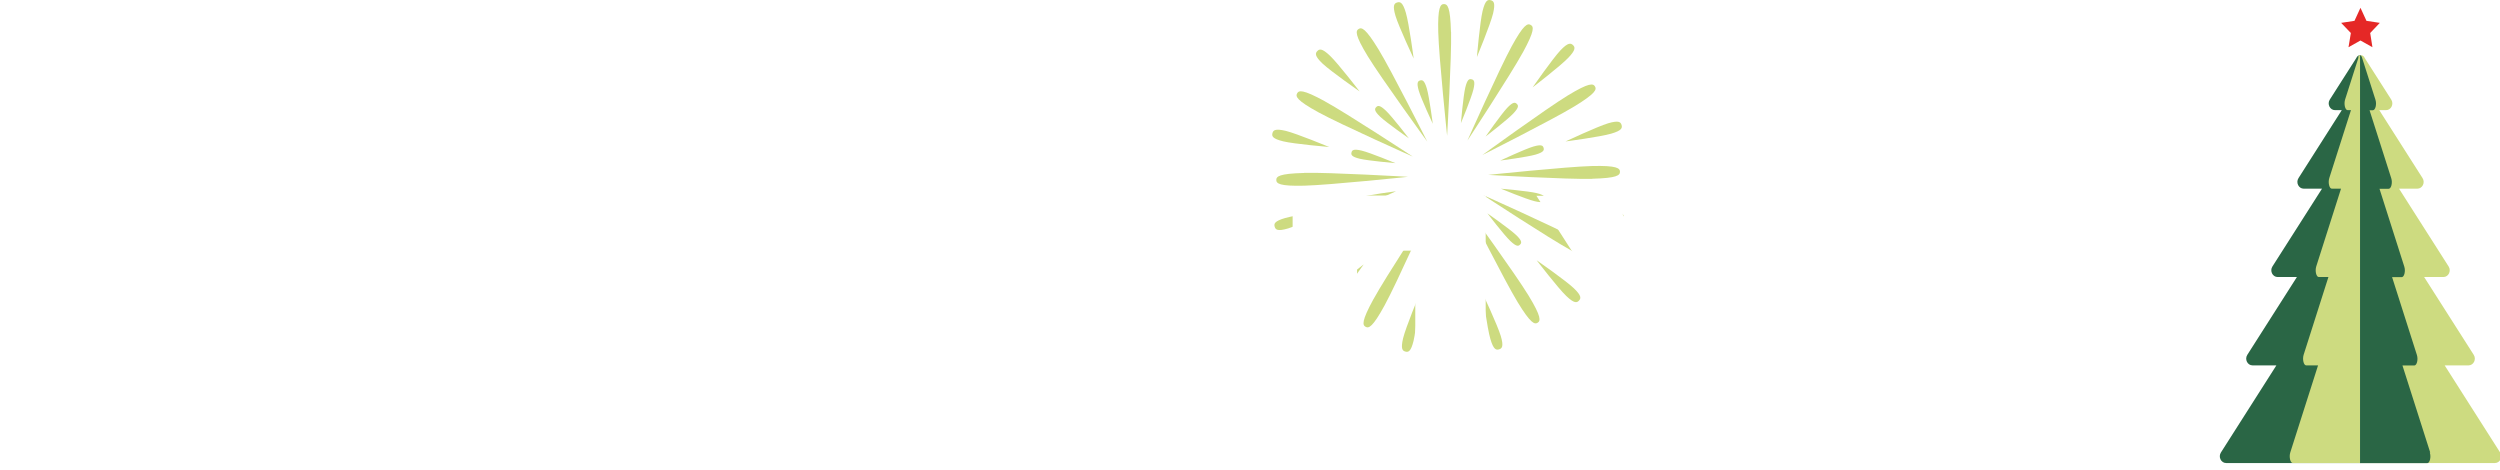 <?xml version="1.0" encoding="UTF-8"?><svg id="a" xmlns="http://www.w3.org/2000/svg" xmlns:xlink="http://www.w3.org/1999/xlink" viewBox="0 0 234 44"><defs><style>.d,.e,.f{fill:#fff;}.g{fill:#e52826;}.h{fill:#cddb80;}.i{fill:#2a6645;}.j{filter:url(#b);}.k,.f{opacity:.5;}.e{fill-rule:evenodd;}</style><filter id="b" filterUnits="userSpaceOnUse"><feOffset dx="-1" dy="1"/><feGaussianBlur result="c" stdDeviation="2"/><feFlood flood-color="#0b0904" flood-opacity=".55"/><feComposite in2="c" operator="in"/><feComposite in="SourceGraphic"/></filter></defs><g><path d="M204.65,2.47c0-.15,.12-.28,.28-.28s.28,.12,.28,.28-.12,.28-.28,.28-.28-.12-.28-.28Z" fill="#fff"/><path d="M83.37,1.37c0-.15,.12-.28,.28-.28s.28,.12,.28,.28-.12,.28-.28,.28-.28-.12-.28-.28Z" fill="#fff"/><path d="M80.19,3.33c0-.3,.25-.55,.55-.55s.55,.25,.55,.55-.25,.55-.55,.55-.55-.25-.55-.55Z" fill="#fff"/><path d="M14,1.65c0-.15,.12-.28,.28-.28s.28,.12,.28,.28-.12,.28-.28,.28-.28-.12-.28-.28Z" fill="#fff"/><path d="M3.38,2.47c0-.3,.25-.55,.55-.55s.55,.25,.55,.55-.25,.55-.55,.55-.55-.25-.55-.55Z" fill="#fff"/><path d="M197.83,20.93c0-.3,.25-.55,.55-.55s.55,.25,.55,.55-.25,.55-.55,.55-.55-.25-.55-.55Z" fill="#fff"/><path d="M204.71,40.36c0-.3,.25-.55,.55-.55s.55,.25,.55,.55-.25,.55-.55,.55-.55-.25-.55-.55Z" fill="#fff"/><path d="M208.93,15.52c0-.3,.25-.55,.55-.55s.55,.25,.55,.55-.25,.55-.55,.55-.55-.25-.55-.55Z" fill="#fff"/><path d="M217.36,35.22c0-.15,.12-.28,.28-.28s.28,.12,.28,.28-.12,.28-.28,.28-.28-.12-.28-.28Z" fill="#fff"/><path d="M230.73,32.7c0-.15,.12-.28,.28-.28s.28,.12,.28,.28-.12,.28-.28,.28-.28-.12-.28-.28Z" fill="#fff"/><path d="M185.26,27.56c0-.15,.12-.28,.28-.28s.28,.12,.28,.28-.12,.28-.28,.28-.28-.12-.28-.28Z" fill="#fff"/><path d="M192.61,3.88c0-.15,.12-.28,.28-.28s.28,.12,.28,.28-.12,.28-.28,.28-.28-.12-.28-.28Z" fill="#fff"/><path d="M218.37,21.04c0-.5,.41-.91,.91-.91s.91,.41,.91,.91-.41,.91-.91,.91-.91-.41-.91-.91Z" fill="#fff"/><path d="M150.56,18.81c0-.3,.25-.55,.55-.55s.55,.25,.55,.55-.25,.55-.55,.55-.55-.25-.55-.55Z" fill="#fff"/><path d="M141.5,9.34c0-.3,.25-.55,.55-.55s.55,.25,.55,.55-.25,.55-.55,.55-.55-.25-.55-.55Z" fill="#fff"/><path d="M137.48,44c0-.3,.25-.55,.55-.55s.55,.25,.55,.55-.25,.55-.55,.55-.55-.25-.55-.55Z" fill="#fff"/><path d="M162.08,4.44c0-.3,.25-.55,.55-.55s.55,.25,.55,.55-.25,.55-.55,.55-.55-.25-.55-.55Z" fill="#fff"/><path d="M133.32,16.12c0-.3,.25-.55,.55-.55s.55,.25,.55,.55-.25,.55-.55,.55-.55-.25-.55-.55Z" fill="#fff"/><path d="M165.14,12.82c0-.3,.25-.55,.55-.55s.55,.25,.55,.55-.25,.55-.55,.55-.55-.25-.55-.55Z" fill="#fff"/><path d="M152.21,39.01c0-.15,.12-.28,.28-.28s.28,.12,.28,.28-.12,.28-.28,.28-.28-.12-.28-.28Z" fill="#fff"/><path d="M135.04,27.28c0-.15,.12-.28,.28-.28s.28,.12,.28,.28-.12,.28-.28,.28-.28-.12-.28-.28Z" fill="#fff"/><path d="M159.74,19.09c0-.15,.12-.28,.28-.28s.28,.12,.28,.28-.12,.28-.28,.28-.28-.12-.28-.28Z" fill="#fff"/><path d="M129.28,33.17c0-.15,.12-.28,.28-.28s.28,.12,.28,.28-.12,.28-.28,.28-.28-.12-.28-.28Z" fill="#fff"/><path d="M165.33,32.43c0-.5,.41-.91,.91-.91s.91,.41,.91,.91-.41,.91-.91,.91-.91-.41-.91-.91Z" fill="#fff"/><path d="M178.99,22.75c0-.3,.25-.55,.55-.55s.55,.25,.55,.55-.25,.55-.55,.55-.55-.25-.55-.55Z" fill="#fff"/><path d="M169.37,44c0-.15,.12-.28,.28-.28s.28,.12,.28,.28-.12,.28-.28,.28-.28-.12-.28-.28Z" fill="#fff"/><path d="M179.81,8.31c0-.15,.12-.28,.28-.28s.28,.12,.28,.28-.12,.28-.28,.28-.28-.12-.28-.28Z" fill="#fff"/><path d="M152.49,30.78c0-.15,.12-.28,.28-.28s.28,.12,.28,.28-.12,.28-.28,.28-.28-.12-.28-.28Z" fill="#fff"/><path d="M37.5,23.99c0-.3,.25-.55,.55-.55s.55,.25,.55,.55-.25,.55-.55,.55-.55-.25-.55-.55Z" fill="#fff"/><path d="M56.18,17.31c0-.3,.25-.55,.55-.55s.55,.25,.55,.55-.25,.55-.55,.55-.55-.25-.55-.55Z" fill="#fff"/><path d="M25.87,14.93c0-.3,.25-.55,.55-.55s.55,.25,.55,.55-.25,.55-.55,.55-.55-.25-.55-.55Z" fill="#fff"/><path d="M13.5,21.87c0-.3,.25-.55,.55-.55s.55,.25,.55,.55-.25,.55-.55,.55-.55-.25-.55-.55Z" fill="#fff"/><path d="M55.62,21.04c0-.15,.12-.28,.28-.28s.28,.12,.28,.28-.12,.28-.28,.28-.28-.12-.28-.28Z" fill="#fff"/><path d="M20.41,32.93c0-.15,.12-.28,.28-.28s.28,.12,.28,.28-.12,.28-.28,.28-.28-.12-.28-.28Z" fill="#fff"/><path d="M13.23,15.84c0-.15,.12-.28,.28-.28s.28,.12,.28,.28-.12,.28-.28,.28-.28-.12-.28-.28Z" fill="#fff"/><path d="M41.54,15.84c0-.5,.41-.91,.91-.91s.91,.41,.91,.91-.41,.91-.91,.91-.91-.41-.91-.91Z" fill="#fff"/><path d="M27.77,25.64c0-.61,.49-1.1,1.1-1.1s1.1,.49,1.1,1.1-.49,1.1-1.1,1.1-1.1-.49-1.1-1.1Z" fill="#fff"/><path d="M59.19,25.09c0-.3,.25-.55,.55-.55s.55,.25,.55,.55-.25,.55-.55,.55-.55-.25-.55-.55Z" fill="#fff"/><path d="M17.23,34.89c0-.3,.25-.55,.55-.55s.55,.25,.55,.55-.25,.55-.55,.55-.55-.25-.55-.55Z" fill="#fff"/><path d="M35.18,38.25c0-.3,.25-.55,.55-.55s.55,.25,.55,.55-.25,.55-.55,.55-.55-.25-.55-.55Z" fill="#fff"/><path d="M55.35,39.36c0-.15,.12-.28,.28-.28s.28,.12,.28,.28-.12,.28-.28,.28-.28-.12-.28-.28Z" fill="#fff"/><path d="M178.99,40.64c0-.15,.12-.28,.28-.28s.28,.12,.28,.28-.12,.28-.28,.28-.28-.12-.28-.28Z" fill="#fff"/><path d="M94.44,21.06c0-.3,.25-.55,.55-.55s.55,.25,.55,.55-.25,.55-.55,.55-.55-.25-.55-.55Z" fill="#fff"/><path d="M89.92,34.9c0-.3,.25-.55,.55-.55s.55,.25,.55,.55-.25,.55-.55,.55-.55-.25-.55-.55Z" fill="#fff"/><path d="M92.36,5.81c0-.3,.25-.55,.55-.55s.55,.25,.55,.55-.25,.55-.55,.55-.55-.25-.55-.55Z" fill="#fff"/><path d="M110.68,22.53c0-.15,.12-.28,.28-.28s.28,.12,.28,.28-.12,.28-.28,.28-.28-.12-.28-.28Z" fill="#fff"/><path d="M79.55,25.64c0-.4,.32-.72,.72-.72s.72,.32,.72,.72-.32,.72-.72,.72-.72-.32-.72-.72Z" fill="#fff"/><path d="M74.57,12.91c0-.5,.41-.91,.91-.91s.91,.41,.91,.91-.41,.91-.91,.91-.91-.41-.91-.91Z" fill="#fff"/><path d="M113.79,12c0-.61,.49-1.1,1.1-1.1s1.1,.49,1.1,1.1-.49,1.1-1.1,1.1-1.1-.49-1.1-1.1Z" fill="#fff"/><path d="M122.17,24.37c0-.3,.25-.55,.55-.55s.55,.25,.55,.55-.25,.55-.55,.55-.55-.25-.55-.55Z" fill="#fff"/><path d="M104.89,34.9c0-.3,.25-.55,.55-.55s.55,.25,.55,.55-.25,.55-.55,.55-.55-.25-.55-.55Z" fill="#fff"/><path d="M124.25,5.81c0-.15,.12-.28,.28-.28s.28,.12,.28,.28-.12,.28-.28,.28-.28-.12-.28-.28Z" fill="#fff"/><path d="M71.03,33.24c0-.3,.25-.55,.55-.55s.55,.25,.55,.55-.25,.55-.55,.55-.55-.25-.55-.55Z" fill="#fff"/><path d="M45.73,36.64c0-.3,.25-.55,.55-.55s.55,.25,.55,.55-.25,.55-.55,.55-.55-.25-.55-.55Z" fill="#fff"/><circle cx="64.96" cy="43.08" r=".91" fill="#fff"/></g><g><path d="M135.82,2.98c.06,2.36-.37,9.73-.37,9.73,0,0-.77-7.34-.83-9.7-.06-2.36,.21-2.62,.53-2.63,.33,0,.6,.24,.66,2.6Z" fill="#cddb80"/><path d="M131.59,1.2c.3,1.01,.73,4.28,.73,4.28,0,0-1.4-2.99-1.7-3.99-.3-1.01-.11-1.18,.16-1.26,.27-.08,.52-.03,.81,.97Z" fill="#cddb80"/><path d="M133.55,8.28c.23,.78,.56,3.31,.56,3.31,0,0-1.08-2.31-1.31-3.09-.23-.78-.08-.91,.12-.97,.21-.06,.4-.03,.63,.75Z" fill="#cddb80"/><path d="M124.49,5.22c.76,.72,2.77,3.34,2.77,3.34,0,0-2.71-1.89-3.47-2.61-.76-.72-.68-.97-.49-1.17,.19-.2,.43-.29,1.19,.44Z" fill="#cddb80"/><path d="M129.73,10.37c.59,.56,2.14,2.58,2.14,2.58,0,0-2.09-1.46-2.68-2.02-.59-.56-.53-.75-.38-.9,.15-.16,.33-.22,.92,.34Z" fill="#cddb80"/><path d="M120.35,12.25c1.02,.25,4.07,1.51,4.07,1.51,0,0-3.29-.28-4.31-.53-1.02-.25-1.08-.49-1.01-.76,.07-.27,.23-.46,1.25-.22Z" fill="#cddb80"/><path d="M127.46,14.1c.79,.19,3.15,1.17,3.15,1.17,0,0-2.54-.22-3.33-.41-.79-.19-.83-.38-.78-.59,.05-.21,.18-.36,.96-.17Z" fill="#cddb80"/><path d="M120.28,20.41c1.01-.3,4.28-.73,4.28-.73,0,0-2.99,1.4-3.99,1.7-1.01,.3-1.18,.11-1.26-.16-.08-.27-.03-.52,.97-.81Z" fill="#cddb80"/><path d="M127.36,18.46c.78-.23,3.31-.56,3.31-.56,0,0-2.31,1.08-3.09,1.31-.78,.23-.91,.08-.97-.12-.06-.21-.03-.4,.75-.63Z" fill="#cddb80"/><path d="M124.3,27.52c.72-.76,3.34-2.77,3.34-2.77,0,0-1.89,2.71-2.61,3.47-.72,.76-.97,.68-1.17,.49-.2-.19-.29-.43,.44-1.19Z" fill="#cddb80"/><path d="M129.45,22.28c.56-.59,2.58-2.14,2.58-2.14,0,0-1.46,2.09-2.02,2.68-.56,.59-.75,.53-.9,.38-.16-.15-.22-.33,.34-.92Z" fill="#cddb80"/><path d="M131.33,31.66c.25-1.02,1.51-4.07,1.51-4.07,0,0-.28,3.29-.53,4.31-.25,1.02-.49,1.08-.76,1.01-.27-.07-.46-.23-.22-1.25Z" fill="#cddb80"/><path d="M133.18,24.55c.19-.79,1.17-3.15,1.17-3.15,0,0-.22,2.54-.41,3.33-.19,.79-.38,.83-.59,.78-.21-.05-.36-.18-.17-.96Z" fill="#cddb80"/><path d="M139.5,31.73c-.3-1.01-.73-4.28-.73-4.28,0,0,1.4,2.99,1.7,3.99,.3,1.01,.11,1.18-.16,1.26-.27,.08-.52,.03-.81-.97Z" fill="#cddb80"/><path d="M137.54,24.65c-.23-.78-.56-3.31-.56-3.31,0,0,1.08,2.31,1.31,3.09,.23,.78,.09,.91-.12,.97-.21,.06-.4,.03-.63-.75Z" fill="#cddb80"/><path d="M146.6,27.7c-.76-.72-2.77-3.34-2.77-3.34,0,0,2.71,1.89,3.47,2.61,.76,.72,.68,.97,.49,1.17-.19,.2-.43,.29-1.19-.44Z" fill="#cddb80"/><path d="M141.36,22.55c-.59-.56-2.14-2.58-2.14-2.58,0,0,2.09,1.46,2.68,2.02,.59,.56,.53,.75,.38,.9-.15,.16-.33,.22-.92-.34Z" fill="#cddb80"/><path d="M150.74,20.67c-1.02-.25-4.07-1.51-4.07-1.51,0,0,3.29,.28,4.31,.53,1.02,.25,1.08,.49,1.01,.76-.07,.27-.23,.46-1.25,.22Z" fill="#cddb80"/><path d="M143.63,18.83c-.79-.19-3.15-1.17-3.15-1.17,0,0,2.54,.22,3.33,.41,.79,.19,.83,.38,.78,.59-.05,.21-.18,.36-.96,.17Z" fill="#cddb80"/><path d="M150.81,12.51c-1.01,.3-4.28,.73-4.28,.73,0,0,2.99-1.4,3.99-1.7,1.01-.3,1.18-.11,1.26,.16,.08,.27,.03,.52-.97,.81Z" fill="#cddb80"/><path d="M143.73,14.47c-.78,.23-3.31,.56-3.31,.56,0,0,2.31-1.08,3.09-1.31,.78-.23,.91-.09,.97,.12,.06,.21,.03,.4-.75,.63Z" fill="#cddb80"/><path d="M146.79,5.41c-.72,.76-3.34,2.77-3.34,2.77,0,0,1.89-2.71,2.61-3.47,.72-.76,.97-.68,1.17-.49,.2,.19,.29,.43-.44,1.19Z" fill="#cddb80"/><path d="M141.63,10.64c-.56,.59-2.58,2.14-2.58,2.14,0,0,1.46-2.09,2.02-2.68,.56-.59,.75-.53,.9-.38,.16,.15,.22,.33-.34,.92Z" fill="#cddb80"/><path d="M139.75,1.27c-.25,1.02-1.51,4.07-1.51,4.07,0,0,.28-3.29,.53-4.31,.25-1.02,.49-1.08,.76-1.01,.27,.07,.46,.23,.22,1.25Z" fill="#cddb80"/><path d="M137.91,8.38c-.19,.79-1.17,3.15-1.17,3.15,0,0,.22-2.54,.41-3.33,.19-.79,.38-.83,.59-.78,.21,.05,.36,.18,.17,.96Z" fill="#cddb80"/><path d="M129.04,4.64c1.23,2.02,4.55,8.61,4.55,8.61,0,0-4.34-5.97-5.57-7.99-1.23-2.02-1.13-2.38-.85-2.55,.28-.17,.64-.09,1.87,1.93Z" fill="#cddb80"/><path d="M124,9.48c2.07,1.13,8.24,5.18,8.24,5.18,0,0-6.74-3-8.82-4.14-2.07-1.13-2.17-1.49-2.01-1.78,.16-.29,.51-.4,2.58,.73Z" fill="#cddb80"/><path d="M122.06,16.18c2.36-.06,9.73,.37,9.73,.37,0,0-7.34,.77-9.7,.83-2.36,.06-2.62-.21-2.63-.53,0-.33,.24-.6,2.6-.66Z" fill="#cddb80"/><path d="M123.73,22.96c2.02-1.23,8.61-4.55,8.61-4.55,0,0-5.97,4.34-7.99,5.57-2.02,1.23-2.38,1.13-2.55,.85-.17-.28-.09-.64,1.93-1.87Z" fill="#cddb80"/><path d="M128.56,28c1.13-2.07,5.18-8.24,5.18-8.24,0,0-3,6.74-4.14,8.82-1.13,2.07-1.49,2.17-1.78,2.01-.29-.16-.4-.51,.73-2.58Z" fill="#cddb80"/><path d="M135.27,29.95c-.06-2.36,.37-9.73,.37-9.73,0,0,.77,7.34,.83,9.7,.06,2.36-.21,2.62-.53,2.63-.33,0-.6-.24-.66-2.6Z" fill="#cddb80"/><path d="M142.05,28.28c-1.23-2.02-4.55-8.61-4.55-8.61,0,0,4.34,5.97,5.57,7.99,1.23,2.02,1.13,2.38,.85,2.55-.28,.17-.64,.09-1.87-1.93Z" fill="#cddb80"/><path d="M147.08,23.45c-2.07-1.13-8.24-5.18-8.24-5.18,0,0,6.74,3,8.82,4.14,2.07,1.13,2.17,1.49,2.01,1.78-.16,.29-.51,.4-2.58-.73Z" fill="#cddb80"/><path d="M149.03,16.74c-2.36,.06-9.73-.37-9.73-.37,0,0,7.34-.77,9.7-.83,2.36-.06,2.62,.21,2.63,.53,0,.33-.24,.6-2.6,.66Z" fill="#cddb80"/><path d="M147.36,9.96c-2.02,1.23-8.61,4.55-8.61,4.55,0,0,5.97-4.34,7.99-5.57,2.02-1.23,2.38-1.13,2.55-.85,.17,.28,.09,.64-1.93,1.87Z" fill="#cddb80"/><path d="M142.53,4.92c-1.13,2.07-5.18,8.24-5.18,8.24,0,0,3-6.74,4.14-8.82,1.13-2.07,1.49-2.17,1.78-2.01,.29,.16,.4,.51-.73,2.58Z" fill="#cddb80"/></g><g opacity=".5"><path d="M210.6,39.84c0-.39,.32-.71,.71-.71s.71,.32,.71,.71-.32,.71-.71,.71-.71-.32-.71-.71Z" fill="#fff"/><path d="M203.74,39.84c0-.39,.32-.71,.71-.71s.71,.32,.71,.71-.32,.71-.71,.71-.71-.32-.71-.71Z" fill="#fff"/><path d="M196.89,39.84c0-.39,.32-.71,.71-.71s.71,.32,.71,.71-.32,.71-.71,.71-.71-.32-.71-.71Z" fill="#fff"/><path d="M190.03,39.84c0-.39,.32-.71,.71-.71s.71,.32,.71,.71-.32,.71-.71,.71-.71-.32-.71-.71Z" fill="#fff"/><path d="M183.17,39.84c0-.39,.32-.71,.71-.71s.71,.32,.71,.71-.32,.71-.71,.71-.71-.32-.71-.71Z" fill="#fff"/><path d="M176.32,39.84c0-.39,.32-.71,.71-.71s.71,.32,.71,.71-.32,.71-.71,.71-.71-.32-.71-.71Z" fill="#fff"/><path d="M169.46,39.84c0-.39,.32-.71,.71-.71s.71,.32,.71,.71-.32,.71-.71,.71-.71-.32-.71-.71Z" fill="#fff"/><path d="M162.6,39.84c0-.39,.32-.71,.71-.71s.71,.32,.71,.71-.32,.71-.71,.71-.71-.32-.71-.71Z" fill="#fff"/><path d="M155.75,39.84c0-.39,.32-.71,.71-.71s.71,.32,.71,.71-.32,.71-.71,.71-.71-.32-.71-.71Z" fill="#fff"/><path d="M148.89,39.84c0-.39,.32-.71,.71-.71s.71,.32,.71,.71-.32,.71-.71,.71-.71-.32-.71-.71Z" fill="#fff"/><path d="M142.03,39.84c0-.39,.32-.71,.71-.71s.71,.32,.71,.71-.32,.71-.71,.71-.71-.32-.71-.71Z" fill="#fff"/><path d="M135.18,39.84c0-.39,.32-.71,.71-.71s.71,.32,.71,.71-.32,.71-.71,.71-.71-.32-.71-.71Z" fill="#fff"/><path d="M128.32,39.84c0-.39,.32-.71,.71-.71s.71,.32,.71,.71-.32,.71-.71,.71-.71-.32-.71-.71Z" fill="#fff"/><path d="M121.46,39.84c0-.39,.32-.71,.71-.71s.71,.32,.71,.71-.32,.71-.71,.71-.71-.32-.71-.71Z" fill="#fff"/><path d="M114.6,39.84c0-.39,.32-.71,.71-.71s.71,.32,.71,.71-.32,.71-.71,.71-.71-.32-.71-.71Z" fill="#fff"/><path d="M203.8,34.09c0-.36,.29-.65,.65-.65s.65,.29,.65,.65-.29,.65-.65,.65-.65-.29-.65-.65Z" fill="#fff"/><path d="M196.95,34.09c0-.36,.29-.65,.65-.65s.65,.29,.65,.65-.29,.65-.65,.65-.65-.29-.65-.65Z" fill="#fff"/><path d="M190.09,34.09c0-.36,.29-.65,.65-.65s.65,.29,.65,.65-.29,.65-.65,.65-.65-.29-.65-.65Z" fill="#fff"/><path d="M183.23,34.09c0-.36,.29-.65,.65-.65s.65,.29,.65,.65-.29,.65-.65,.65-.65-.29-.65-.65Z" fill="#fff"/><path d="M176.38,34.09c0-.36,.29-.65,.65-.65s.65,.29,.65,.65-.29,.65-.65,.65-.65-.29-.65-.65Z" fill="#fff"/><path d="M169.52,34.09c0-.36,.29-.65,.65-.65s.65,.29,.65,.65-.29,.65-.65,.65-.65-.29-.65-.65Z" fill="#fff"/><path d="M162.66,34.09c0-.36,.29-.65,.65-.65s.65,.29,.65,.65-.29,.65-.65,.65-.65-.29-.65-.65Z" fill="#fff"/><path d="M155.81,34.09c0-.36,.29-.65,.65-.65s.65,.29,.65,.65-.29,.65-.65,.65-.65-.29-.65-.65Z" fill="#fff"/><path d="M148.95,34.09c0-.36,.29-.65,.65-.65s.65,.29,.65,.65-.29,.65-.65,.65-.65-.29-.65-.65Z" fill="#fff"/><path d="M142.09,34.09c0-.36,.29-.65,.65-.65s.65,.29,.65,.65-.29,.65-.65,.65-.65-.29-.65-.65Z" fill="#fff"/><path d="M135.23,34.09c0-.36,.29-.65,.65-.65s.65,.29,.65,.65-.29,.65-.65,.65-.65-.29-.65-.65Z" fill="#fff"/><path d="M128.38,34.09c0-.36,.29-.65,.65-.65s.65,.29,.65,.65-.29,.65-.65,.65-.65-.29-.65-.65Z" fill="#fff"/><path d="M121.52,34.09c0-.36,.29-.65,.65-.65s.65,.29,.65,.65-.29,.65-.65,.65-.65-.29-.65-.65Z" fill="#fff"/><path d="M203.86,28.33c0-.33,.26-.59,.59-.59s.59,.26,.59,.59-.26,.59-.59,.59-.59-.26-.59-.59Z" fill="#fff"/><path d="M197.01,28.33c0-.33,.26-.59,.59-.59s.59,.26,.59,.59-.26,.59-.59,.59-.59-.26-.59-.59Z" fill="#fff"/><path d="M190.15,28.33c0-.33,.26-.59,.59-.59s.59,.26,.59,.59-.26,.59-.59,.59-.59-.26-.59-.59Z" fill="#fff"/><path d="M183.29,28.33c0-.33,.26-.59,.59-.59s.59,.26,.59,.59-.26,.59-.59,.59-.59-.26-.59-.59Z" fill="#fff"/><path d="M176.44,28.33c0-.33,.26-.59,.59-.59s.59,.26,.59,.59-.26,.59-.59,.59-.59-.26-.59-.59Z" fill="#fff"/><path d="M169.58,28.33c0-.33,.26-.59,.59-.59s.59,.26,.59,.59-.26,.59-.59,.59-.59-.26-.59-.59Z" fill="#fff"/><path d="M162.72,28.33c0-.33,.26-.59,.59-.59s.59,.26,.59,.59-.26,.59-.59,.59-.59-.26-.59-.59Z" fill="#fff"/><path d="M155.86,28.33c0-.33,.26-.59,.59-.59s.59,.26,.59,.59-.26,.59-.59,.59-.59-.26-.59-.59Z" fill="#fff"/><path d="M149.01,28.33c0-.33,.26-.59,.59-.59s.59,.26,.59,.59-.26,.59-.59,.59-.59-.26-.59-.59Z" fill="#fff"/><path d="M197.07,22.58c0-.29,.24-.53,.53-.53s.53,.24,.53,.53-.24,.53-.53,.53-.53-.24-.53-.53Z" fill="#fff"/><path d="M190.21,22.58c0-.29,.24-.53,.53-.53s.53,.24,.53,.53-.24,.53-.53,.53-.53-.24-.53-.53Z" fill="#fff"/><path d="M183.35,22.58c0-.29,.24-.53,.53-.53s.53,.24,.53,.53-.24,.53-.53,.53-.53-.24-.53-.53Z" fill="#fff"/><path d="M176.49,22.58c0-.29,.24-.53,.53-.53s.53,.24,.53,.53-.24,.53-.53,.53-.53-.24-.53-.53Z" fill="#fff"/><circle cx="170.17" cy="22.58" r=".53" fill="#fff"/><path d="M162.78,22.58c0-.29,.24-.53,.53-.53s.53,.24,.53,.53-.24,.53-.53,.53-.53-.24-.53-.53Z" fill="#fff"/><circle cx="156.46" cy="22.58" r=".53" fill="#fff"/><path d="M149.07,22.58c0-.29,.24-.53,.53-.53s.53,.24,.53,.53-.24,.53-.53,.53-.53-.24-.53-.53Z" fill="#fff"/><path d="M135.35,22.58c0-.29,.24-.53,.53-.53s.53,.24,.53,.53-.24,.53-.53,.53-.53-.24-.53-.53Z" fill="#fff"/><path d="M197.12,16.82c0-.26,.21-.47,.47-.47s.47,.21,.47,.47-.21,.47-.47,.47-.47-.21-.47-.47Z" fill="#fff"/><path d="M190.27,16.82c0-.26,.21-.47,.47-.47s.47,.21,.47,.47-.21,.47-.47,.47-.47-.21-.47-.47Z" fill="#fff"/><path d="M176.55,16.82c0-.26,.21-.47,.47-.47s.47,.21,.47,.47-.21,.47-.47,.47-.47-.21-.47-.47Z" fill="#fff"/><path d="M169.7,16.82c0-.26,.21-.47,.47-.47s.47,.21,.47,.47-.21,.47-.47,.47-.47-.21-.47-.47Z" fill="#fff"/><path d="M155.98,16.82c0-.26,.21-.47,.47-.47s.47,.21,.47,.47-.21,.47-.47,.47-.47-.21-.47-.47Z" fill="#fff"/><path d="M135.41,16.82c0-.26,.21-.47,.47-.47s.47,.21,.47,.47-.21,.47-.47,.47-.47-.21-.47-.47Z" fill="#fff"/><path d="M190.33,11.07c0-.23,.19-.41,.41-.41s.41,.19,.41,.41-.19,.41-.41,.41-.41-.19-.41-.41Z" fill="#fff"/><path d="M176.61,11.07c0-.23,.19-.41,.41-.41s.41,.19,.41,.41-.19,.41-.41,.41-.41-.19-.41-.41Z" fill="#fff"/><circle cx="170.17" cy="11.07" r=".41" fill="#fff"/><path d="M156.04,11.07c0-.23,.19-.41,.41-.41s.41,.19,.41,.41-.19,.41-.41,.41-.41-.19-.41-.41Z" fill="#fff"/><path d="M169.81,5.32c0-.2,.16-.35,.35-.35s.35,.16,.35,.35-.16,.35-.35,.35-.35-.16-.35-.35Z" fill="#fff"/></g><g filter="#b"><path d="M37.31,5.24h3.73V13.46h2.9V3.14h-9.5V13.39h2.89V5.17m9-2.07v13.46h2.9v-4.23c.7,.91,1.79,1.44,2.94,1.44,2.8,0,4.45-2.26,4.45-5.51s-1.68-5.59-4.4-5.59c-1.25-.02-2.42,.59-3.12,1.62h-.03v-1.24l-2.74,.04Zm2.8,5.12c0-2.87,1.39-3.45,2.26-3.45s2.25,.58,2.25,3.45c0,1.78-.59,3.48-2.25,3.48s-2.32-1.64-2.32-3.42l.06-.07Zm14.25,5.59c3.02,0,5.29-1.76,5.29-5.59s-2.26-5.51-5.29-5.51c-2.69,0-5.28,1.46-5.28,5.51-.04,3.86,2.25,5.62,5.25,5.62l.04-.03Zm0-2.07c-2.04,0-2.27-2.17-2.27-3.48,0-3.28,1.64-3.45,2.27-3.45s2.29,.17,2.29,3.45c-.04,1.33-.22,3.51-2.33,3.51l.04-.03Zm14.03-1.3c-.26,.84-1.08,1.38-1.96,1.3-1.86,0-2.3-1.71-2.32-2.71h7.45v-.58c0-1.25-.29-5.7-4.99-5.7-3.16,0-5.42,1.95-5.42,5.51,0,5.25,3.92,5.59,5.2,5.59,1.79,0,4.27-.46,5.02-3.36l-2.98-.04Zm-4.28-3.15c.28-2.53,1.99-2.49,2.38-2.49,.7,0,2,.28,2.03,2.49h-4.41Zm12.27,0h-.06V3.14h-2.9V13.39h2.9v-4.49h.07l3.12,4.49h3.39l-4.17-5.47,3.97-4.82h-3.21l-3.11,4.2Zm9.77-2.06V13.46h2.9V5.25h3.19V3.14h-9.32v2.07l3.23,.04Zm7.48-2.11V13.39h5.38c1.38,0,3.51-.3,3.51-3.16,0-3.59-3.27-3.48-4.17-3.48h-1.86V3.14h-2.85Zm2.89,5.71h1.24c.49,0,1.75,0,1.75,1.31,0,1.07-.99,1.2-1.67,1.2h-1.32v-2.52Zm7.04-5.71V13.39h2.9V3.14h-2.9Z" fill="#fff" fill-rule="evenodd"/><polyline points="20.82 2.99 29.96 2.99 17.37 20.8 30.82 42.93 21.31 42.93 10.4 23.44 10.4 42.93 2.58 42.93 2.58 2.99 10.4 2.99 10.4 18.91 20.82 2.99" fill="#fff" fill-rule="evenodd"/><path d="M40.59,38.71c-.23,0-.46-.02-.69-.07-.24-.05-.48-.12-.7-.22-.97-.48-1.75-1.27-2.22-2.25-.69-1.19-1.03-3.22-1.03-6.11,0-.48,0-1.04,.05-1.69,.03-.68,.13-1.36,.28-2.02,.18-1.17,.61-2.3,1.25-3.3,.68-1.02,1.83-1.62,3.06-1.59,1.23-.06,2.39,.54,3.06,1.57,.63,1,1.07,2.11,1.3,3.27,.13,.67,.21,1.36,.26,2.04,.06,.67,.07,1.24,.07,1.71s0,1.04-.07,1.71c-.05,.69-.13,1.37-.26,2.05-.18,1.19-.61,2.32-1.27,3.33-.68,1.03-1.85,1.62-3.08,1.57h0m-.2,5.12l.39-.05c.62,0,1.25-.05,1.86-.14,.68-.1,1.35-.26,2-.48,2.04-.74,3.81-2.08,5.08-3.85,1.52-1.96,2.28-5.05,2.28-9.26s-.75-7.28-2.28-9.22c-1.28-1.77-3.04-3.12-5.08-3.89-.65-.22-1.32-.37-2-.48-.62-.09-1.24-.14-1.86-.14h-.39c-1.33,0-2.65,.21-3.91,.62-2,.81-3.74,2.17-4.99,3.92-1.52,1.95-2.27,5.01-2.27,9.19s.76,7.25,2.27,9.22c1.24,1.76,2.98,3.1,4.99,3.85,.66,.25,1.34,.42,2.03,.52,.68,.09,1.31,.16,1.88,.19Z" fill="#fff" fill-rule="evenodd"/><polyline points="52.07 22.46 52.07 17.33 72.2 17.33 72.2 22.46 65.42 22.46 65.42 42.94 58.87 42.94 58.87 22.46 52.07 22.46" fill="#fff" fill-rule="evenodd"/><polyline points="74.21 22.46 74.21 17.33 94.34 17.33 94.34 22.46 87.56 22.46 87.56 42.94 81.01 42.94 81.01 22.46 74.21 22.46" fill="#fff" fill-rule="evenodd"/><path d="M100.31,27.72c.03-.39,.09-.78,.17-1.16,.08-.43,.19-.88,.31-1.35,.33-.94,.84-1.81,1.48-2.56,.75-.82,1.81-1.29,2.92-1.29,1.39-.07,2.68,.73,3.25,1.99,.6,1.38,.92,2.87,.93,4.37h-9.06m9.14,7.79h-.39c-.12,.98-.63,1.86-1.41,2.47-.74,.56-1.63,.88-2.56,.93-1.34,.02-2.6-.66-3.32-1.8-.72-1.13-1.17-2.4-1.31-3.73-.07-.28-.11-.56-.12-.85v-.86h15.78v-1.15c0-4.19-.88-7.58-2.63-10.17-1.75-2.59-4.41-3.89-7.99-3.89h-.38c-3.25-.17-6.39,1.21-8.46,3.73-2.01,2.48-3.02,5.76-3.01,9.83,0,3.73,.58,6.52,1.74,8.39,.92,1.65,2.27,3.02,3.89,3.97,1,.55,2.09,.92,3.22,1.09,1.01,.13,1.72,.21,2.13,.24l.38-.06c2.94,0,5.14-.58,6.64-1.75,1.37-1.02,2.47-2.35,3.21-3.89,.21-.42,.39-.86,.52-1.31,.13-.41,.22-.83,.29-1.26l-6.23,.07Z" fill="#fff" fill-rule="evenodd"/><path d="M133.47,22.46v15.35h-7.89c.26-.54,.49-1.08,.7-1.64,.21-.55,.37-1.12,.49-1.7,.5-1.69,.83-3.42,.99-5.17,.14-1.68,.23-3.07,.26-4.14v-2.7h5.4m-17.27,15.35l.34,5.14h26.62l.34-5.14h-3.39V17.3h-18.07v4.75c.02,2.81-.22,5.62-.7,8.39-.45,2.57-1.29,5.06-2.51,7.37h-2.64Z" fill="#fff" fill-rule="evenodd"/><polyline points="157.43 32.24 151.8 42.94 144.33 42.94 152.61 29.48 144.81 17.33 151.94 17.33 157.43 27.3 157.43 17.33 163.7 17.33 163.7 27.3 169.16 17.33 176.32 17.33 168.53 29.48 176.89 42.94 169.34 42.94 163.7 32.24 163.7 42.94 157.43 42.94 157.43 32.24" fill="#fff" fill-rule="evenodd"/><path d="M181.38,27.72c.03-.39,.09-.78,.17-1.16,.07-.43,.18-.88,.31-1.35,.33-.94,.83-1.81,1.48-2.56,.75-.83,1.81-1.3,2.93-1.29,1.39-.06,2.68,.73,3.25,1.99,.6,1.38,.92,2.87,.93,4.37h-9.07m9.13,7.79h-.38c-.13,.97-.64,1.86-1.41,2.47-.74,.56-1.63,.89-2.56,.93-1.35,.03-2.61-.66-3.32-1.8-.72-1.12-1.17-2.4-1.32-3.73-.06-.28-.1-.56-.11-.85v-.86h15.78v-1.15c0-4.19-.88-7.58-2.63-10.17-1.75-2.59-4.41-3.89-7.99-3.89h-.38c-3.25-.17-6.39,1.21-8.46,3.73-2.01,2.48-3.02,5.76-3.02,9.83,0,3.73,.58,6.52,1.75,8.39,.92,1.65,2.26,3.02,3.89,3.97,1,.55,2.09,.92,3.22,1.09,1.01,.13,1.71,.21,2.13,.24l.38-.06c2.93,0,5.14-.58,6.64-1.75,1.37-1.02,2.47-2.35,3.21-3.89,.22-.42,.39-.86,.52-1.31,.13-.41,.23-.83,.3-1.26l-6.25,.07Z" fill="#fff" fill-rule="evenodd"/><polygon points="213.77 17.33 205.74 33.19 205.74 17.33 199.19 17.33 199.19 42.94 206.13 42.94 214.15 27.06 214.15 42.94 220.71 42.94 220.71 17.33 213.77 17.33" fill="#fff"/><polygon points="213.7 11.75 207.6 11.75 207.6 23.77 213.7 11.75" fill="#fff"/></g><path d="M32.88,35.52c11.54,.62,12.78,5.33,23.22,4.94,19.65-.74,28.11-14.05,42.93-11.41,6.61,1.17,8.27,4.41,17.31,4.94,7.48,.44,8.89-1.63,14.9-.77,9.68,1.39,10.33,7.38,17.96,7.71,7.72,.33,9.78-5.68,17.52-5.09,6.32,.48,7.66,8.17,16.99,8.17H.03c7.69-4.28,19.3-9.21,32.86-8.48Z" fill="#fff" opacity=".5"/><g><path d="M220.59,5.37l-2.52,3.95c-.27,.42,.01,.99,.49,.99h.63l-4.05,6.36c-.27,.42,.01,.99,.49,.99h1.71l-4.64,7.28c-.27,.42,.01,.99,.49,.99h1.8l-4.64,7.28c-.27,.42,.01,.99,.49,.99h2.23l-5.19,8.15c-.27,.42,.01,.99,.49,.99h12.57V5.16c-.14,0-.27,.07-.36,.2Z" fill="#2a6645"/><path d="M220.76,5.37l-1.26,3.95c-.13,.42,0,.99,.24,.99h.31l-2.03,6.36c-.13,.42,0,.99,.24,.99h.86l-2.32,7.28c-.13,.42,0,.99,.24,.99h.9l-2.32,7.28c-.13,.42,0,.99,.24,.99h1.11l-2.6,8.15c-.13,.42,0,.99,.24,.99h6.29V5.16c-.07,0-.14,.07-.18,.2Z" fill="#cddb80"/><path d="M221.3,5.37l2.52,3.95c.27,.42-.01,.99-.49,.99h-.63l4.05,6.36c.27,.42-.01,.99-.49,.99h-1.71l4.64,7.28c.27,.42-.01,.99-.49,.99h-1.8l4.64,7.28c.27,.42-.01,.99-.49,.99h-2.23l5.19,8.15c.27,.42-.01,.99-.49,.99h-12.57V5.16c.14,0,.27,.07,.36,.2Z" fill="#cddb80"/><path d="M227.47,42.36l-2.6-8.15h1.11c.24,0,.38-.57,.24-.99l-2.32-7.28h.9c.24,0,.38-.57,.24-.99l-2.32-7.28h.86c.24,0,.38-.57,.24-.99l-2.03-6.36h.31c.24,0,.38-.57,.24-.99l-1.26-3.95c-.04-.13-.11-.2-.18-.2V43.35h6.29c.24,0,.38-.57,.24-.99Z" fill="#2a6645"/><polygon points="220.94 .73 221.5 1.95 222.75 2.14 221.85 3.09 222.06 4.42 220.94 3.79 219.82 4.42 220.04 3.09 219.13 2.14 220.38 1.95 220.94 .73" fill="#e52826"/></g></svg>